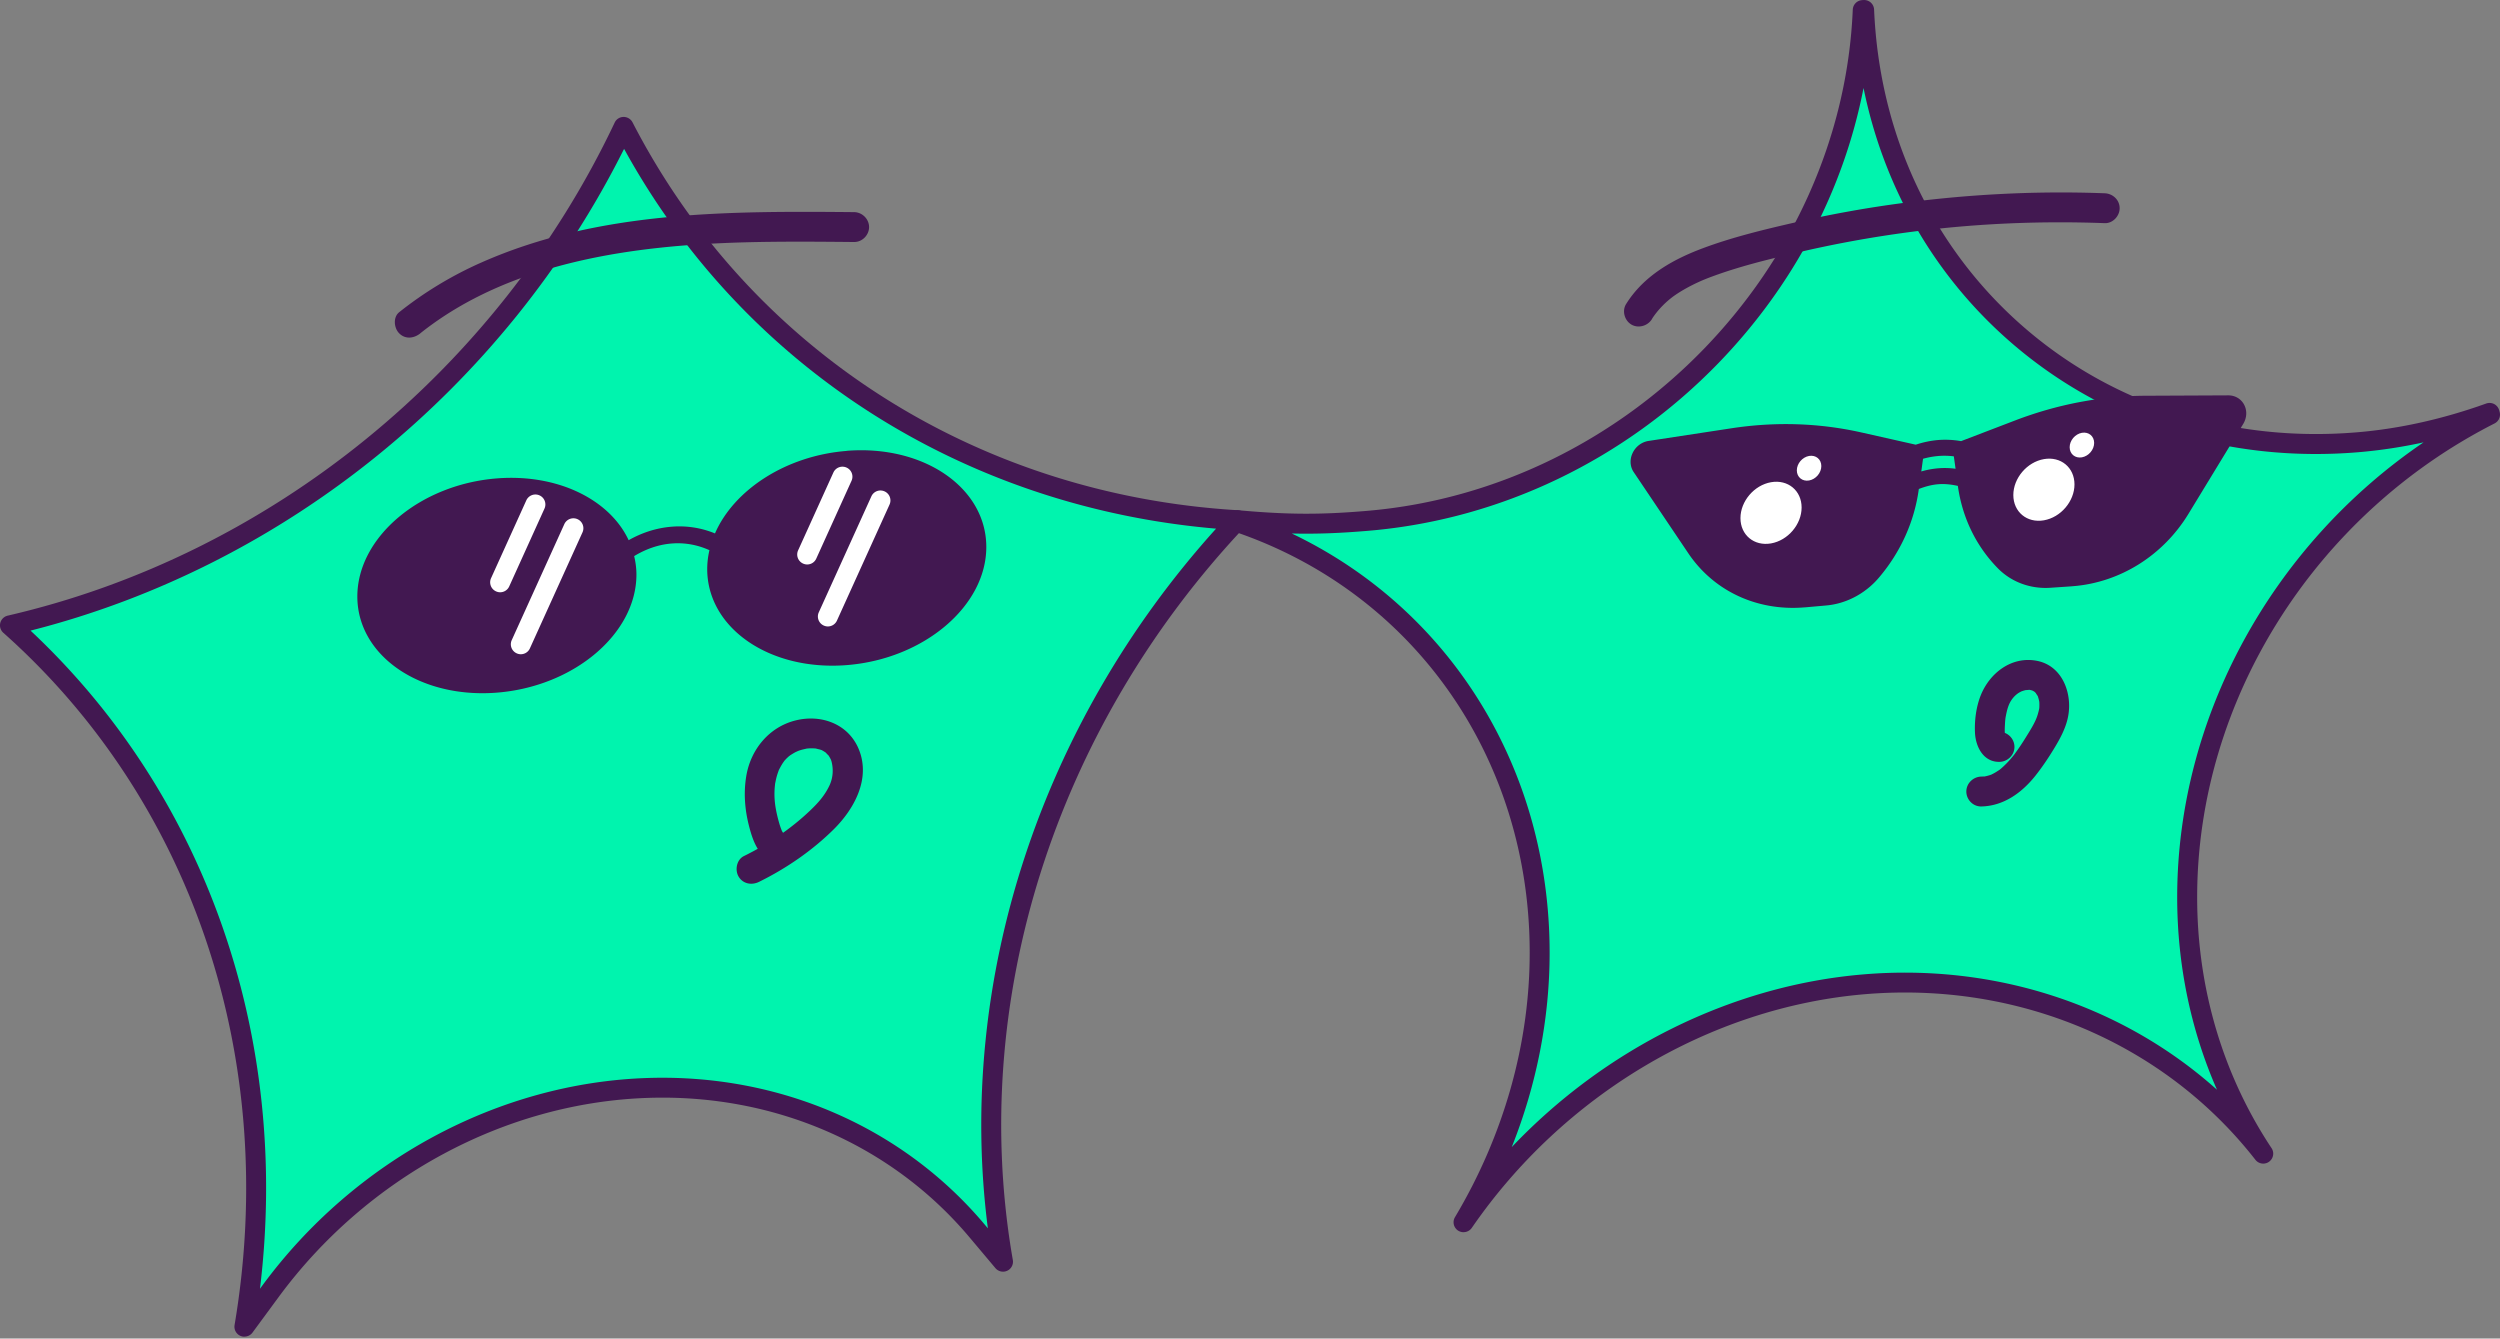 <svg xmlns="http://www.w3.org/2000/svg" width="480" height="257" fill="none"><rect width="100%" height="100%" fill="#808080" stroke="none"/><path fill="#00F4AE" d="M295.611 182.926c0 18.579-5.412 36.315-14.61 51.749 17.311-25.149 45.204-42.968 76.774-45.678 31.569-2.702 59.462 10.339 76.773 32.528-9.206-13.858-14.618-30.669-14.618-49.247 0-39.425 23.974-75.306 58.137-92.667-.033-.108-.059-.217-.092-.325-8.013 2.877-16.41 4.87-25.124 5.612-51.182 4.386-92.817-32.495-94.951-82.969h-.134c-.041 0-.083.017-.133.017-2.143 50.84-43.769 93.667-94.951 98.045-8.714.742-14.952.792-25.125-.117-.025.075-1.084 0-1.651.117.993.05 1.71.275 1.793.3 34.038 11.582 57.903 43.294 57.903 82.627l.009.008Z"/><path fill="#421851" d="M281.001 236.585c-.35 0-.708-.1-1.034-.3a1.912 1.912 0 0 1-.608-2.593c9.381-15.744 14.342-33.296 14.342-50.774 0-37.39-22.222-69.118-56.61-80.817 0 0-.534-.167-1.276-.201a1.912 1.912 0 0 1-.309-3.777c.5-.108 1.059-.117 1.509-.125h.159c.183-.033.367-.05.559-.033 9.556.858 15.818.883 24.79.116 50.173-4.302 91.116-46.562 93.209-96.227a1.918 1.918 0 0 1 1.742-1.826c.009 0 .067-.008.134-.017.041 0 .142 0 .2-.008.5-.017.984.142 1.367.475.392.342.626.834.651 1.36 1.017 23.906 11.082 45.437 28.359 60.638 17.395 15.301 40.309 22.58 64.524 20.513 8.105-.693 16.394-2.552 24.641-5.512a1.931 1.931 0 0 1 1.492.083c.467.234.817.642.976 1.134.025.075.05.15.067.234l.025.091a1.909 1.909 0 0 1-.959 2.285c-34.681 17.628-57.095 53.334-57.095 90.966 0 17.444 4.945 34.113 14.293 48.188a1.914 1.914 0 0 1-3.102 2.235c-17.511-22.439-45.587-34.322-75.106-31.795-29.602 2.535-57.769 19.304-75.355 44.853a1.914 1.914 0 0 1-1.576.826l-.009.008Zm-32.979-134.151c30.394 14.509 49.506 45.07 49.506 80.492 0 12.625-2.484 25.283-7.271 37.315 17.945-18.895 42.143-30.986 67.351-33.145 25.499-2.185 49.989 5.962 68.051 22.13-5.028-11.457-7.638-23.998-7.638-36.948 0-34.563 18.195-67.551 47.304-87.346a96.27 96.27 0 0 1-12.299 1.876c-25.257 2.16-49.189-5.454-67.376-21.456-14.392-12.658-23.998-29.51-27.85-48.455-3.811 19.57-13.434 37.932-27.868 52.825-18.02 18.587-41.843 30.019-67.075 32.178-5.504.467-10.007.651-14.826.534h-.009Zm-12.049-3.619Z"/><path fill="#00F4AE" d="M119.75 24.369c22.798 44.236 66.859 72.478 117.832 75.514-36.881 39.116-53.717 92.358-45.011 142.372l-4.987-5.928c-34.53-41.009-101.138-35.306-135.668 11.624l-4.987 6.779c8.706-51.516-8.121-101.872-45.011-134.668C52.89 108.288 96.952 72.499 119.75 24.36v.009Z"/><path fill="#421851" d="M46.921 256.648c-.25 0-.5-.05-.742-.15a1.928 1.928 0 0 1-1.142-2.085C53.634 203.548 37.04 153.858.642 121.496a1.917 1.917 0 0 1-.584-1.901 1.92 1.92 0 0 1 1.426-1.392c50.415-11.649 93.984-47.03 116.532-94.66a1.895 1.895 0 0 1 1.693-1.092c.725-.009 1.4.392 1.734 1.034 22.489 43.636 65.941 71.478 116.248 74.48a1.924 1.924 0 0 1 1.668 1.2 1.912 1.912 0 0 1-.384 2.019c-36.481 38.682-53.125 91.299-44.511 140.738.15.85-.292 1.701-1.076 2.06a1.908 1.908 0 0 1-2.268-.501l-4.986-5.928c-14.985-17.803-37.474-27.559-61.698-26.759-27.458.901-53.984 15.21-70.97 38.282l-4.986 6.78c-.366.5-.95.775-1.542.775l-.017.017ZM5.862 121.079c33.746 31.604 49.906 78.133 44.053 126.363l.458-.625c17.67-24.007 45.304-38.908 73.922-39.842 25.399-.842 49.005 9.414 64.749 28.118l.625.742c-6.087-47.372 10.006-96.861 43.819-134.335-48.68-4.169-90.707-31.127-113.663-72.92-22.93 45.862-65.107 80.092-113.963 92.499Z"/><path fill="#421851" d="M162.577 86.574c-11.724.926-21.672 7.505-25.299 15.844a17.943 17.943 0 0 0-8.289-1.293c-2.977.234-5.778 1.168-8.288 2.593-3.627-7.771-13.575-12.783-25.3-11.865C80.61 93.02 68.61 103.168 68.61 114.525c0 11.357 11.99 19.629 26.792 18.462 14.792-1.168 26.792-11.316 26.792-22.681 0-1.218-.167-2.393-.434-3.536 2.176-1.317 4.611-2.218 7.229-2.418 2.619-.208 5.054.309 7.222 1.284a16.353 16.353 0 0 0-.426 3.603c0 11.357 11.991 19.629 26.792 18.461 14.793-1.167 26.792-11.315 26.792-22.681 0-11.365-11.991-19.629-26.792-18.461v.016Z"/><path fill="#fff" d="M99.996 125.615c-.267 0-.533-.058-.792-.175a1.91 1.91 0 0 1-.95-2.535l10.097-22.272a1.918 1.918 0 0 1 2.535-.95 1.91 1.91 0 0 1 .951 2.534l-10.098 22.273a1.908 1.908 0 0 1-1.743 1.125ZM96.027 113.717c-.267 0-.534-.059-.792-.176a1.91 1.91 0 0 1-.95-2.534l6.77-14.943a1.918 1.918 0 0 1 2.535-.95 1.912 1.912 0 0 1 .951 2.534l-6.771 14.943a1.909 1.909 0 0 1-1.743 1.126ZM158.95 120.279c-.267 0-.534-.059-.792-.175a1.911 1.911 0 0 1-.951-2.535l10.098-22.273a1.911 1.911 0 0 1 2.535-.95 1.91 1.91 0 0 1 .951 2.535l-10.098 22.272a1.91 1.91 0 0 1-1.743 1.126ZM154.981 108.38c-.267 0-.534-.059-.792-.175a1.911 1.911 0 0 1-.951-2.535l6.771-14.943a1.91 1.91 0 0 1 2.535-.95 1.91 1.91 0 0 1 .95 2.534l-6.771 14.943a1.907 1.907 0 0 1-1.742 1.126Z"/><path fill="#421851" d="M430.887 77.727c-.592-1.142-1.743-1.826-3.077-1.818l-15.952.075c-8.43.042-16.802 1.635-24.898 4.72l-10.432 3.994a17.484 17.484 0 0 0-4.353-.217c-1.501.117-2.96.442-4.353.9l-10.431-2.35c-8.088-1.818-16.46-2.094-24.899-.81l-15.952 2.435c-1.326.2-2.476 1.068-3.068 2.302-.592 1.234-.526 2.61.192 3.677l10.498 15.602c4.87 7.229 13.141 11.098 22.164 10.389.083 0 .175-.016.266-.016l4.036-.359c3.828-.333 7.497-2.268 10.082-5.295 4.186-4.903 6.846-10.782 7.696-17.002v-.067c1.201-.458 2.444-.817 3.761-.917 1.318-.1 2.56.058 3.752.325v.067c.859 6.079 3.519 11.54 7.705 15.785 2.585 2.618 6.262 3.969 10.081 3.702l4.045-.275c.091 0 .175-.017.267-.025 9.022-.709 17.294-5.887 22.163-13.884l10.507-17.252c.717-1.176.792-2.56.192-3.703l.008.017ZM372.175 89.91a16.57 16.57 0 0 0-3.285.608l.333-2.434c.959-.267 1.943-.45 2.952-.534a14.56 14.56 0 0 1 2.96.067l.334 2.384a15.426 15.426 0 0 0-3.294-.091Z"/><path fill="#fff" d="M345.909 97.44c0 3.243-2.627 6.328-5.871 6.895-3.243.568-5.87-1.609-5.87-4.853 0-3.243 2.627-6.329 5.87-6.896 3.244-.567 5.871 1.61 5.871 4.853ZM349.694 89.484c0 1.301-1.05 2.535-2.351 2.769-1.301.225-2.351-.642-2.351-1.943 0-1.301 1.05-2.535 2.351-2.769 1.301-.225 2.351.642 2.351 1.943ZM398.3 93.003c0 3.244-2.627 6.33-5.87 6.897-3.244.566-5.871-1.61-5.871-4.854 0-3.243 2.627-6.329 5.871-6.896 3.243-.567 5.87 1.61 5.87 4.853ZM402.077 85.04c0 1.3-1.05 2.535-2.351 2.768-1.301.225-2.351-.642-2.351-1.943 0-1.3 1.05-2.534 2.351-2.768 1.301-.225 2.351.642 2.351 1.943Z"/><path fill="#421851" d="M80.7 63.993c17.261-13.742 40.876-16.894 62.448-17.47 6.946-.183 13.9-.124 20.846-.057 1.551.016 2.869-1.326 2.869-2.869 0-1.543-1.318-2.852-2.869-2.868-24.123-.217-49.105-.284-71.586 9.68a72.242 72.242 0 0 0-15.76 9.532c-1.217.967-1.009 3.052 0 4.06 1.2 1.201 2.844.968 4.061 0l-.008-.008ZM317.149 61.283c1.118-1.792 2.885-3.552 4.595-4.703 1.993-1.35 4.336-2.476 6.287-3.227 5.495-2.1 11.315-3.518 17.036-4.853a220.494 220.494 0 0 1 37.498-5.445 226.283 226.283 0 0 1 21.539-.208c1.551.058 2.868-1.36 2.868-2.869 0-1.6-1.317-2.81-2.868-2.868-13.426-.509-26.859.217-40.167 2.06a221.35 221.35 0 0 0-19.229 3.527c-5.962 1.367-12.016 2.818-17.753 4.961-5.828 2.177-11.382 5.32-14.751 10.732-.817 1.318-.283 3.16 1.026 3.927 1.309.768 3.102.292 3.928-1.025l-.009-.009ZM150.444 160.062c-.608-.158-.033-.05.042.067.217.342-.358-.467.017.033-.109-.15-.192-.317-.284-.475-.45-.725.075.242-.116-.208-.384-.934-.651-1.952-.884-2.927-.459-1.952-.667-3.794-.409-5.962.067-.584-.15.625.059-.359.041-.208.083-.417.133-.634.108-.467.242-.934.408-1.384.167-.475.142-.4.426-.925.125-.242.267-.467.408-.701.067-.108.517-.725.359-.534-.259.309.3-.316.283-.291.117-.126.242-.242.367-.359.125-.117.259-.234.392-.342-.4.334.034-.025.15-.092.334-.208.659-.417 1.009-.592-.025.017.751-.333.367-.183-.283.117.426-.142.517-.167.376-.117.751-.192 1.134-.283.784-.192-.358.016.125-.025.209-.017.426-.034.634-.042.334-.008.667.008 1.009.033.784.042-.367-.091.092.017.242.058.475.125.717.175.15.033.659.242.108 0 .15.067.292.133.434.217.175.1.35.208.517.317.375.233-.434-.459.092.075.125.125.717.775.391.35.159.208.301.434.426.667.075.133.15.275.216.417-.083-.2-.066-.142.051.192.416 1.526.316 3.218-.376 4.678-.917 1.943-2.184 3.352-3.744 4.836-3.735 3.552-8.055 6.437-12.683 8.714-1.392.684-1.767 2.66-1.025 3.927.825 1.418 2.526 1.718 3.927 1.026 5.229-2.577 10.19-5.979 14.343-10.09 3.919-3.885 7.071-9.614 4.878-15.209-1.943-4.97-7.188-6.938-12.175-5.704-5.111 1.259-8.655 5.595-9.497 10.707-.517 3.135-.292 6.296.483 9.381.776 3.085 1.893 6.337 5.154 7.204 1.501.392 3.118-.5 3.527-2.001.408-1.501-.501-3.135-2.002-3.527v-.017ZM383.891 140.558c.358 0 .817.4 1.034.492-.025-.008.392.325.1.125-.167-.117-.017-.033.033.125-.058-.167-.091-.333-.133-.5.125.45 0-.017-.009-.25-.016-.442.001-.884.026-1.318.016-.383.041-.775.083-1.159.017-.142.033-.3.117-.709.141-.733.325-1.501.633-2.193.409-.917 1.126-1.742 1.927-2.209.166-.092.342-.192.517-.267-.059.025-.325.125-.017.017.309-.109.634-.201.967-.259-.45.083.2.017.35 0 .492-.033.242 0 .059-.025.183.025.359.083.534.125.108.025.466.217.083.017.125.066.25.133.367.208.267.167.05.025 0-.016.141.116.283.266.408.408-.25-.283.142.259.209.367.275.45.125.25.067.108.066.184.125.376.175.559.05.184.091.384.133.576-.008-.067-.033-.367-.008-.026.025.342.017.693.008 1.043 0 0-.05.492-.008.208.042-.3-.059.267-.059.259-.108.458-.225.909-.383 1.351-.459 1.292-1.393 2.743-2.177 4.01-.375.601-.75 1.193-1.15 1.777-.175.258-.351.508-.526.758-.116.167-.241.334-.358.501-.042.058-.284.383-.108.158a20.053 20.053 0 0 1-1.61 1.835c-.283.283-.567.558-.867.817-.109.1-.225.192-.334.283-.392.317.509-.317-.233.159-.325.208-.634.417-.976.592-.125.066-.25.125-.375.192-.417.208.35-.117-.092.041a8.387 8.387 0 0 1-1.084.309 3.803 3.803 0 0 1-.417.075c.551-.067-.375-.017-.392-.017-1.551.034-2.868 1.293-2.868 2.869 0 1.576 1.309 2.901 2.868 2.868 4.27-.083 7.764-2.618 10.348-5.845 1.285-1.618 2.436-3.319 3.511-5.078 1.226-1.993 2.418-4.145 2.835-6.471.792-4.403-1.15-9.615-5.987-10.565-4.886-.959-9.156 2.36-10.857 6.746-.842 2.176-1.159 4.703-1.059 7.029.117 2.702 1.61 5.687 4.712 5.62 1.551-.033 2.868-1.292 2.868-2.868 0-1.576-1.309-2.902-2.868-2.869l-.017.017Z"/></svg>
